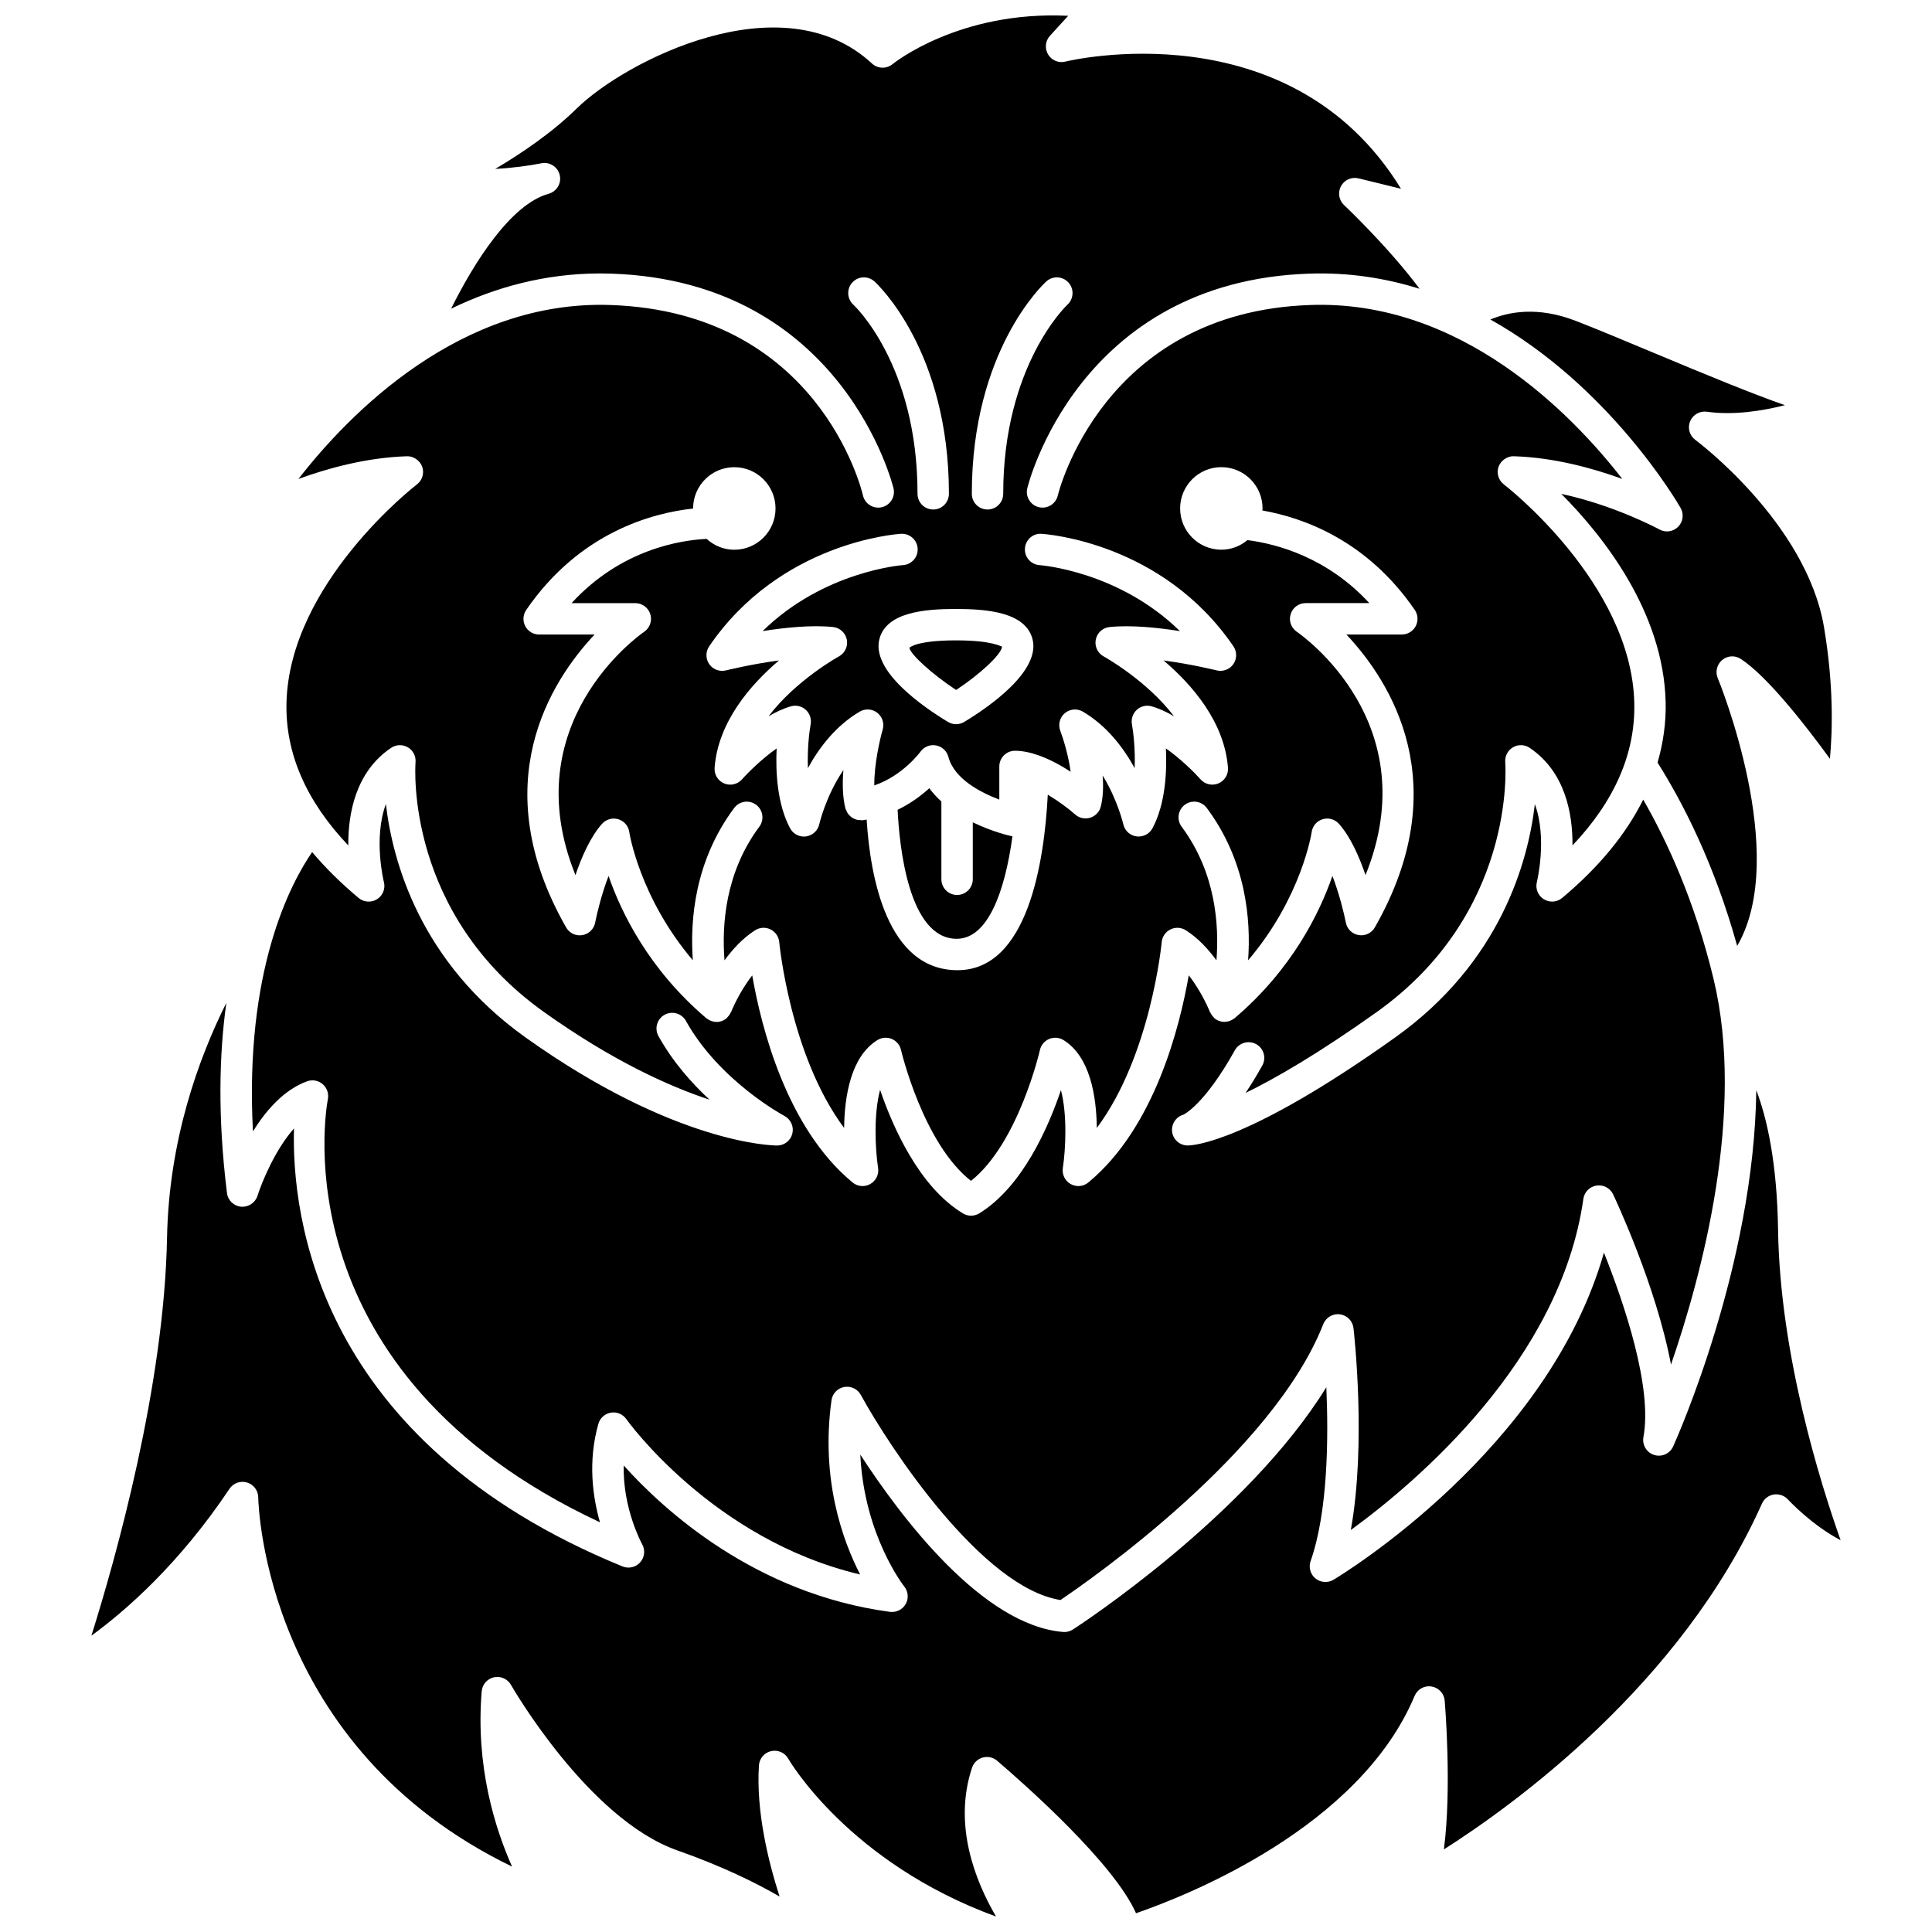 <?xml version="1.0" encoding="UTF-8"?>
<!-- Uploaded to: ICON Repo, www.svgrepo.com, Generator: ICON Repo Mixer Tools -->
<svg width="800px" height="800px" version="1.1" viewBox="144 144 512 512" xmlns="http://www.w3.org/2000/svg">
 <defs>
  <clipPath id="b">
   <path d="m210 148.09h392v420.91h-392z"/>
  </clipPath>
  <clipPath id="a">
   <path d="m168 409h464v242.9h-464z"/>
  </clipPath>
 </defs>
 <path d="m397.38 326.85c6.398-4.219 12.031-9.465 12.18-11.496-0.277 0.051-2.324-1.648-12.227-1.648-10.555 0-12.312 1.941-12.328 1.961 0.207 1.68 5.91 6.938 12.375 11.184z"/>
 <path d="m397.55 392.79c8.234 0 12.758-12.48 14.762-27.164-0.062-0.012-0.125-0.008-0.188-0.02-0.402-0.086-5.09-1.125-10.328-3.684v15.094c0 2.297-1.859 4.16-4.16 4.16-2.301 0-4.16-1.863-4.16-4.16v-20.609c-1.168-1.066-2.258-2.227-3.199-3.519-2.106 1.918-4.945 4.043-8.402 5.715 0.469 9.621 2.894 34.188 15.676 34.188z"/>
 <g clip-path="url(#b)">
  <path d="m243.92 382.3c-1.52 0.953-3.492 0.828-4.879-0.328-4.711-3.938-8.816-7.992-12.32-12.164-5.785 8.414-17.949 31.418-15.688 74.02 3.445-5.551 8.223-11.059 14.363-13.277 1.402-0.512 2.973-0.223 4.109 0.754 1.137 0.965 1.664 2.477 1.391 3.941-0.582 3.035-12.715 72.543 72.102 112.18-1.918-6.699-3.258-16.117-0.422-26.098 0.438-1.543 1.727-2.691 3.305-2.961 1.582-0.27 3.176 0.395 4.098 1.711 0.242 0.34 22.91 31.977 61.965 41.176-4.707-9.152-10.477-25.312-7.59-46.164 0.246-1.781 1.602-3.199 3.367-3.523 1.789-0.312 3.539 0.52 4.398 2.09 7.82 14.258 32.234 51.129 52.914 54.363 8.324-5.621 56.301-39.121 69.652-73.109 0.695-1.781 2.535-2.859 4.406-2.602 1.891 0.246 3.375 1.75 3.594 3.644 0.168 1.434 3.441 30.602-0.703 53.516 17.559-12.797 55.562-45 61.629-87.762 0.262-1.816 1.676-3.246 3.492-3.527 1.801-0.266 3.594 0.668 4.383 2.324 0.609 1.297 11.387 24.145 15.348 45.125 8.238-23.93 19.77-66.996 11.277-102.2-4.988-20.672-12.301-36.496-18.641-47.523-4.562 9.152-11.688 17.871-21.488 26.059-1.371 1.156-3.34 1.289-4.875 0.328-1.523-0.957-2.258-2.789-1.82-4.535 0.039-0.152 2.809-11.574-0.531-20.652-1.766 15.172-9.027 41.875-37.043 61.844-39.012 27.809-53.441 28.613-54.961 28.613-2.078 0-3.84-1.535-4.121-3.594-0.277-2.062 1.004-4.012 3.008-4.57-0.055 0 5.461-2.426 13.617-17.074 1.121-2.008 3.648-2.719 5.656-1.613 2.004 1.121 2.727 3.652 1.613 5.656-1.543 2.769-3.027 5.176-4.43 7.269 7.945-3.875 19.297-10.418 34.793-21.461 36.566-26.066 34.137-64.602 34.016-66.227-0.117-1.59 0.684-3.109 2.059-3.91 1.383-0.809 3.098-0.746 4.418 0.145 9.414 6.356 11.41 17.383 11.348 25.863 11.176-11.777 16.68-24.422 16.379-37.699-0.707-31.805-34.223-57.715-34.562-57.973-1.438-1.098-2.004-3-1.402-4.699 0.605-1.703 2.438-2.856 4.051-2.766 10.648 0.336 20.938 3.172 28.734 6.012-13.457-17.328-42.844-47.492-82.676-46.094-55.09 1.859-66.812 49.988-66.922 50.473-0.516 2.238-2.75 3.625-4.984 3.117-2.238-0.516-3.633-2.75-3.117-4.984 0.125-0.551 13.344-54.844 74.746-56.918 10.504-0.363 20.25 1.211 29.227 4.012-8.34-11.176-19.863-22.035-20.012-22.18-1.379-1.293-1.715-3.356-0.812-5.016 0.895-1.66 2.789-2.508 4.641-2.062l11.258 2.754c-29.469-48.074-88.316-33.859-88.934-33.699-1.777 0.453-3.644-0.32-4.586-1.895-0.949-1.57-0.746-3.582 0.492-4.941l4.832-5.297c-28.918-1.43-46.324 12.633-46.512 12.785-1.602 1.332-3.961 1.281-5.488-0.141-23.891-22.137-65.598-0.492-78.172 11.852-6.695 6.578-14.988 12.133-21.66 16.074 4.426-0.219 8.996-0.848 12.227-1.492 2.188-0.434 4.344 0.945 4.856 3.113 0.52 2.176-0.781 4.375-2.938 4.969-10.059 2.781-19.789 18.262-25.844 30.453 11.59-5.617 24.816-9.336 39.535-9.336 0.98 0 1.969 0.016 2.965 0.051 61.402 2.074 74.617 56.371 74.746 56.918 0.516 2.238-0.879 4.461-3.109 4.981-2.231 0.516-4.469-0.867-4.988-3.106-0.465-1.988-12.035-48.625-66.926-50.48-39.793-1.383-69.219 28.766-82.68 46.094 7.801-2.844 18.094-5.676 28.738-6.012 1.633-0.082 3.438 1.059 4.051 2.766 0.605 1.703 0.039 3.606-1.402 4.699-0.336 0.258-33.855 26.164-34.562 57.973-0.297 13.281 5.207 25.926 16.383 37.699-0.066-8.484 1.938-19.512 11.348-25.863 1.328-0.895 3.039-0.949 4.422-0.148 1.375 0.801 2.176 2.328 2.051 3.922-0.121 1.617-2.555 40.152 34.016 66.219 18.199 12.973 33.223 19.73 43.898 23.25-4.781-4.426-9.758-10.062-13.535-16.844-1.117-2.004-0.395-4.535 1.613-5.656 1.996-1.105 4.535-0.398 5.656 1.613 8.895 15.973 25.938 25.098 26.109 25.191 1.688 0.895 2.555 2.824 2.098 4.68-0.457 1.855-2.125 3.16-4.039 3.16-1.082 0-26.941-0.324-66.625-28.613-28.039-19.984-35.285-46.719-37.047-61.883-3.379 9.094-0.57 20.535-0.527 20.688 0.445 1.738-0.293 3.574-1.816 4.535zm177.36-163.71c1.695-1.543 4.332-1.414 5.875 0.285 1.539 1.695 1.414 4.32-0.273 5.863-0.172 0.156-17.02 16.094-17.02 50.129 0 2.297-1.859 4.16-4.16 4.16s-4.16-1.863-4.16-4.16c0.004-37.953 18.938-55.547 19.738-56.277zm-3.691 94.637c2.406 8.645-11.832 18.328-18.062 22.094-0.656 0.398-1.406 0.598-2.148 0.598-0.746 0-1.484-0.199-2.144-0.598-6.258-3.766-20.551-13.465-18.148-22.105 1.93-6.945 11.832-7.836 20.238-7.836 8.418 0.004 18.328 0.898 20.266 7.848zm-47.441-88.48c-1.699-1.543-1.824-4.172-0.285-5.875 1.543-1.699 4.176-1.828 5.875-0.285 0.801 0.73 19.734 18.328 19.734 56.277 0 2.297-1.859 4.16-4.16 4.16-2.301 0-4.16-1.863-4.16-4.16 0-34.301-16.832-49.961-17.004-50.117zm12.637 60.719c2.285-0.141 4.262 1.605 4.402 3.894 0.141 2.293-1.602 4.258-3.891 4.402-0.273 0.016-20.961 1.582-37.188 17.484 5.922-0.938 13.027-1.664 18.656-1.078 1.812 0.188 3.289 1.535 3.648 3.316 0.359 1.785-0.492 3.598-2.086 4.469-0.164 0.086-11.395 6.309-18.652 15.875 1.922-1.133 3.922-2.074 5.922-2.644 1.383-0.398 2.863-0.051 3.934 0.914 1.066 0.961 1.555 2.406 1.301 3.82-0.402 2.231-0.91 6.793-0.723 11.648 2.93-5.371 7.332-11.203 13.711-14.969 1.469-0.867 3.324-0.754 4.664 0.297 1.348 1.043 1.918 2.812 1.441 4.449-0.766 2.637-2.281 9.328-2.227 14.801 7.551-2.562 12.168-8.844 12.223-8.918 0.938-1.309 2.523-1.984 4.137-1.68 1.586 0.293 2.859 1.469 3.273 3.023 1.543 5.856 8.562 9.469 13.5 11.332v-8.781c0-2.297 1.859-4.16 4.16-4.16 2.055 0 4.191 0.488 6.293 1.23 0.059 0.023 0.121 0.043 0.18 0.066 2.965 1.078 5.844 2.672 8.273 4.266-0.598-4.398-1.992-8.871-2.75-10.867-0.625-1.652-0.141-3.519 1.211-4.656 1.352-1.137 3.266-1.301 4.789-0.398 6.379 3.766 10.777 9.598 13.711 14.965 0.188-4.848-0.32-9.414-0.723-11.645-0.254-1.414 0.242-2.859 1.301-3.82 1.066-0.965 2.539-1.312 3.934-0.914 1.996 0.574 4.004 1.512 5.926 2.648-7.266-9.566-18.492-15.789-18.652-15.875-1.598-0.875-2.445-2.688-2.086-4.469 0.359-1.785 1.832-3.133 3.644-3.316 5.652-0.586 12.738 0.141 18.656 1.078-16.242-15.918-36.949-17.469-37.191-17.484-2.285-0.148-4.031-2.125-3.883-4.41 0.141-2.293 2.109-4.07 4.398-3.887 1.301 0.078 32.039 2.262 50.852 29.809 0.969 1.426 0.961 3.305-0.023 4.719-0.98 1.418-2.762 2.074-4.422 1.66-0.109-0.023-6.664-1.648-14.066-2.637 7.586 6.457 16.152 16.328 17.066 28.449 0.133 1.781-0.883 3.441-2.523 4.141-1.637 0.691-3.543 0.266-4.731-1.07-1.531-1.727-5.223-5.422-9.191-8.199 0.285 6.148-0.117 14.691-3.555 21.148-0.82 1.535-2.516 2.387-4.227 2.164-1.723-0.23-3.117-1.508-3.504-3.203-0.023-0.102-1.535-6.555-5.488-12.938 0.234 2.812 0.152 5.668-0.48 8.227-0.352 1.41-1.422 2.535-2.812 2.965-1.395 0.434-2.906 0.102-3.996-0.867-1.77-1.582-4.445-3.562-7.242-5.242-0.918 17.75-5.285 46.516-23.914 46.516-18.766 0-23.148-24.859-24.09-39.922-0.375 0.059-0.73 0.145-1.113 0.188-0.199 0.023-0.383-0.043-0.582-0.047-0.262-0.008-0.52-0.004-0.77-0.059-0.301-0.062-0.57-0.18-0.844-0.309-0.207-0.094-0.406-0.184-0.598-0.309-0.246-0.168-0.445-0.367-0.648-0.582-0.172-0.18-0.336-0.344-0.473-0.559-0.152-0.234-0.254-0.488-0.359-0.754-0.07-0.18-0.195-0.32-0.242-0.512-0.773-3.098-0.816-6.715-0.535-10.168-4.656 6.82-6.375 14.258-6.398 14.367-0.379 1.695-1.777 2.977-3.5 3.211-0.188 0.023-0.375 0.039-0.559 0.039-1.523 0-2.941-0.836-3.672-2.203-3.438-6.457-3.852-15-3.559-21.148-3.961 2.777-7.656 6.473-9.188 8.199-1.188 1.336-3.102 1.762-4.731 1.07-1.648-0.695-2.66-2.363-2.523-4.141 0.914-12.129 9.48-21.996 17.07-28.453-7.41 0.988-13.961 2.617-14.066 2.641-1.684 0.406-3.434-0.242-4.422-1.656-0.984-1.414-0.992-3.293-0.023-4.719 18.805-27.562 49.543-29.742 50.844-29.824zm-39.43 117.03c-3.555 4.504-5.566 9.605-5.598 9.676-0.023 0.066-0.09 0.109-0.121 0.176-0.203 0.461-0.496 0.863-0.852 1.227-0.07 0.07-0.109 0.168-0.188 0.234-0.422 0.367-0.91 0.656-1.473 0.832-0.047 0.016-0.094 0.008-0.141 0.02-0.027 0.008-0.051 0.039-0.082 0.043-0.34 0.086-0.684 0.125-1.023 0.125h-0.004c-0.008 0-0.016-0.004-0.023-0.004-0.391-0.004-0.77-0.07-1.141-0.184-0.102-0.027-0.191-0.066-0.285-0.105-0.277-0.105-0.543-0.242-0.797-0.406-0.09-0.059-0.18-0.109-0.266-0.176-0.059-0.043-0.121-0.07-0.18-0.117-15.23-12.961-22.531-27.926-25.906-37.703-1.832 4.777-3.082 9.922-3.551 12.371-0.328 1.711-1.688 3.031-3.406 3.312-1.738 0.293-3.426-0.527-4.289-2.043-21.633-37.902-4.176-65.152 7.543-77.613h-14.691c-1.543 0-2.961-0.855-3.68-2.219-0.719-1.367-0.621-3.019 0.25-4.293 14.234-20.754 33.703-25.746 44.227-26.879v-0.02c0-6.043 4.891-10.938 10.922-10.938 6.035 0 10.922 4.898 10.922 10.938 0 6.043-4.891 10.938-10.922 10.938-2.832 0-5.387-1.105-7.328-2.875-6.723 0.32-22.625 2.656-35.801 17.027h16.895c1.82 0 3.43 1.188 3.973 2.926 0.539 1.742-0.117 3.629-1.621 4.66-1.508 1.043-34.391 24.402-18.219 64.484 1.633-4.809 3.957-10.105 7.043-13.586 1.082-1.215 2.773-1.684 4.312-1.219 1.555 0.469 2.691 1.797 2.914 3.402 0.027 0.195 2.703 17.336 16.84 33.977-0.777-10.789 0.531-26.363 10.957-40.359 1.371-1.84 3.977-2.227 5.816-0.852 1.84 1.371 2.219 3.977 0.848 5.816-9.031 12.121-9.969 26.023-9.227 35.41 2.164-2.941 4.832-5.887 8.137-7.981 1.219-0.773 2.762-0.855 4.062-0.211 1.301 0.641 2.172 1.914 2.305 3.356 0.035 0.344 2.894 30.09 17.195 49.254 0.105-8.441 1.789-18.941 8.832-23.289 1.141-0.699 2.539-0.816 3.785-0.301 1.238 0.516 2.148 1.598 2.453 2.902 0.062 0.262 5.875 24.836 18.555 34.715 12.559-9.961 18.215-34.43 18.27-34.691 0.297-1.309 1.207-2.398 2.445-2.918 1.25-0.512 2.66-0.406 3.797 0.297 7.043 4.348 8.727 14.844 8.832 23.289 14.301-19.16 17.164-48.91 17.199-49.254 0.129-1.441 1.004-2.711 2.305-3.356 1.297-0.645 2.844-0.559 4.062 0.211 3.305 2.086 5.977 5.035 8.137 7.977 0.738-9.395-0.199-23.289-9.227-35.414-1.371-1.844-0.988-4.445 0.848-5.816 1.848-1.375 4.445-0.984 5.816 0.852 10.43 14.004 11.73 29.586 10.953 40.375 14.223-16.695 16.816-33.789 16.844-33.992 0.223-1.605 1.359-2.938 2.914-3.402 1.543-0.465 3.231 0.004 4.312 1.219 3.086 3.477 5.418 8.781 7.043 13.59 16.266-40.219-16.699-63.449-18.219-64.492-1.5-1.031-2.164-2.918-1.621-4.66 0.539-1.742 2.148-2.926 3.973-2.926h16.883c-11.16-12.109-24.418-15.672-32.297-16.699-1.887 1.566-4.281 2.543-6.926 2.543-6.035 0-10.922-4.898-10.922-10.938 0-6.043 4.891-10.938 10.922-10.938 6.035 0 10.922 4.898 10.922 10.938 0 0.188-0.047 0.363-0.055 0.543 11.012 1.938 27.789 7.981 40.395 26.355 0.867 1.273 0.965 2.922 0.25 4.293-0.719 1.363-2.137 2.219-3.68 2.219h-14.695c11.723 12.461 29.18 39.711 7.547 77.613-0.859 1.508-2.551 2.336-4.289 2.043-1.719-0.281-3.074-1.605-3.402-3.312-0.473-2.449-1.727-7.594-3.555-12.367-3.379 9.777-10.676 24.738-25.906 37.695-0.055 0.047-0.121 0.074-0.18 0.117-0.086 0.066-0.18 0.117-0.266 0.176-0.25 0.164-0.508 0.297-0.781 0.398-0.105 0.043-0.203 0.082-0.316 0.113-0.348 0.102-0.711 0.168-1.078 0.172-0.023 0-0.051 0.012-0.074 0.012h-0.012c-0.336 0-0.68-0.043-1.012-0.125-0.027-0.008-0.051-0.035-0.078-0.043-0.051-0.012-0.102-0.008-0.145-0.02-0.562-0.18-1.055-0.469-1.473-0.832-0.074-0.066-0.113-0.156-0.184-0.23-0.363-0.363-0.648-0.77-0.855-1.23-0.027-0.066-0.094-0.105-0.121-0.176-0.027-0.074-2.039-5.172-5.598-9.676-2.332 13.473-9.02 40.379-26.609 54.891-1.324 1.102-3.188 1.266-4.695 0.406-1.496-0.848-2.32-2.535-2.059-4.242 0.762-5.008 1.195-14.25-0.508-20.633-3.359 9.941-10.199 25.598-21.629 32.652-0.668 0.41-1.43 0.617-2.184 0.617-0.746 0-1.488-0.199-2.152-0.602-11.578-7-18.547-22.781-21.957-32.742-1.727 6.383-1.297 15.68-0.531 20.707 0.262 1.699-0.562 3.391-2.059 4.242-1.5 0.855-3.367 0.695-4.699-0.406-17.574-14.484-24.258-41.402-26.594-54.871z"/>
 </g>
 <path d="m589.37 278.6c0.938 1.617 0.672 3.652-0.633 4.984-1.301 1.332-3.332 1.633-4.969 0.734-0.148-0.082-11.695-6.352-26.012-9.438 11.031 11.086 27.113 31.277 27.66 55.25 0.125 5.449-0.656 10.766-2.144 15.973 6.594 10.43 15.012 26.68 21.098 48.57 14.094-24.117-4.938-70.453-5.148-70.965-0.703-1.684-0.223-3.633 1.18-4.805 1.41-1.172 3.41-1.285 4.938-0.277 7.047 4.621 17.172 17.609 23.609 26.453 0.723-7.773 0.965-19.816-1.562-34.836-4.676-27.723-33.82-49.453-34.109-49.668-1.535-1.133-2.106-3.156-1.383-4.922 0.719-1.766 2.578-2.793 4.434-2.543 6.969 0.992 14.527-0.176 20.699-1.73-8.879-3.109-20.73-7.996-34.77-13.871-7.668-3.207-14.91-6.238-20.664-8.473-10.062-3.91-17.793-2.402-22.625-0.363 31.41 17.562 49.352 48.094 50.402 49.926z"/>
 <g clip-path="url(#a)">
  <path d="m615.21 469.99c-0.273-17.938-2.938-29.613-5.773-37.082-0.555 46.227-20.965 92.055-22.031 94.41-0.863 1.918-3.016 2.891-5.031 2.258-2.004-0.625-3.227-2.652-2.848-4.723 2.434-13.188-5.051-35.285-10.465-48.887-14.844 52.121-69.191 85.199-71.68 86.691-1.504 0.898-3.41 0.758-4.766-0.348-1.355-1.109-1.871-2.949-1.293-4.598 4.594-13.043 4.758-32.676 4.168-46.078-20.961 33.988-65.055 62.84-67.16 64.203-0.672 0.438-1.465 0.668-2.262 0.668-0.113 0-0.234-0.004-0.344-0.016-21.387-1.785-42.898-30.312-53.734-47 1.023 21.43 11.523 34.793 11.648 34.949 1.066 1.328 1.215 3.168 0.379 4.644-0.836 1.48-2.469 2.285-4.176 2.078-35.688-4.781-59.898-26.934-70.555-38.797-0.254 11.52 4.824 20.754 4.891 20.871 0.863 1.543 0.66 3.469-0.512 4.789-1.164 1.324-3.031 1.766-4.688 1.102-81.031-33.137-87.715-93.016-87.066-116.07-4.938 5.555-8.465 14.055-9.676 17.852-0.598 1.863-2.434 3.051-4.348 2.879-1.945-0.18-3.5-1.688-3.738-3.625-2.492-20.133-2.066-36.801-0.168-50.387-7.406 14.824-15.215 36.383-15.715 62.219-0.746 39.383-13.551 84.82-20.047 105.48 9.031-6.578 23.207-18.906 36.602-38.926 1.004-1.504 2.859-2.191 4.625-1.676 1.742 0.512 2.953 2.098 2.988 3.91 0.059 2.828 2.109 66.332 67.273 97.887-4.519-10.125-9.707-26.566-8.051-46.449 0.148-1.816 1.469-3.324 3.246-3.719 1.77-0.391 3.609 0.426 4.512 2.008 0.199 0.352 20.398 35.543 44.094 43.871 11.91 4.18 20.855 8.613 27.09 12.223-3.023-9.371-6.254-22.625-5.473-34.75 0.117-1.84 1.434-3.379 3.227-3.789 1.816-0.402 3.656 0.414 4.551 2.023 0.168 0.293 15.965 27.543 55.055 41.816-5.551-9.492-11.398-24.301-6.359-39.438 0.438-1.312 1.5-2.328 2.836-2.695 1.328-0.375 2.766-0.055 3.816 0.848 7.793 6.668 30.965 27.219 36.805 40.41 13.73-4.731 59.211-22.727 73.828-57.586 0.738-1.766 2.582-2.82 4.484-2.5 1.891 0.297 3.336 1.848 3.492 3.754 0.094 1.141 1.91 23.258-0.215 39.418 18.254-11.598 62.848-43.648 84.293-91.645 0.574-1.281 1.754-2.184 3.141-2.406 1.379-0.199 2.789 0.266 3.734 1.305 0.082 0.086 6.18 6.723 13.969 10.805-5.473-15.422-16.07-49.379-16.574-82.184z"/>
 </g>
</svg>